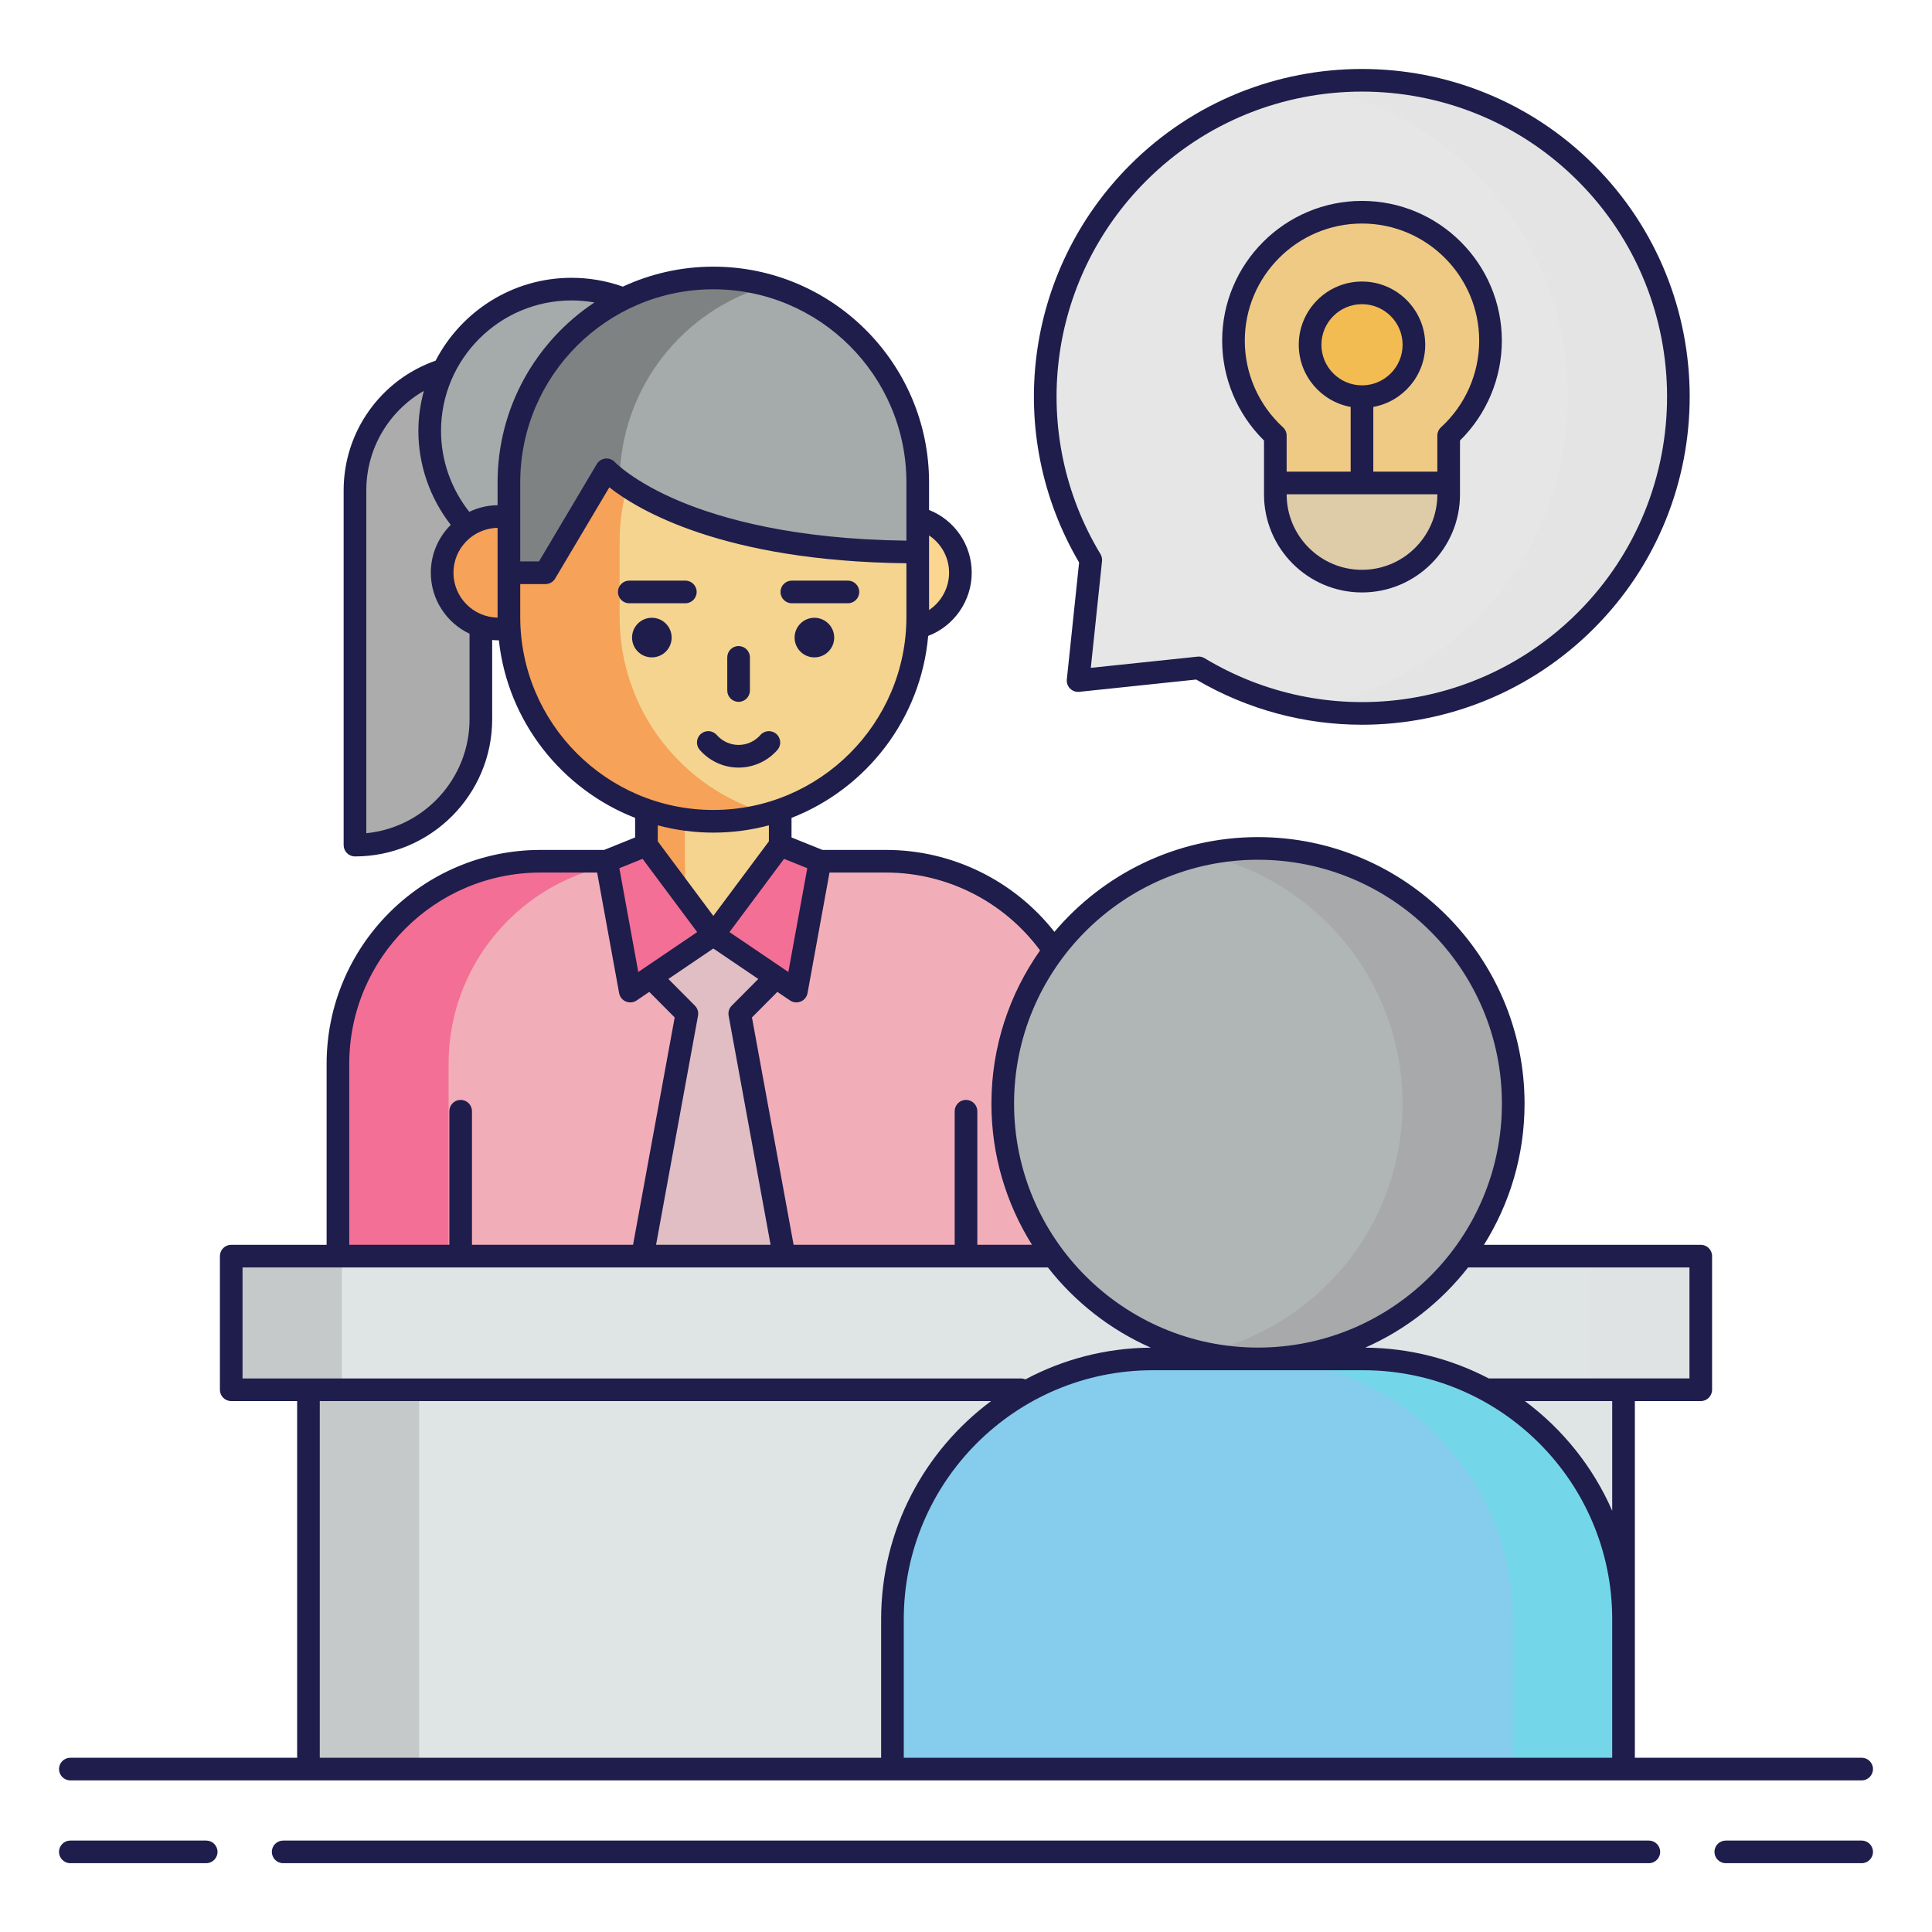 <svg width="140" height="140" viewBox="0 0 140 140" fill="none" xmlns="http://www.w3.org/2000/svg">
<path d="M34.845 26.4C29.807 26.4 25.723 30.485 25.723 35.522V61.239C30.761 61.239 34.845 57.154 34.845 52.117V26.4Z" fill="#5B5B5B" fill-opacity="0.5"/>
<path d="M41.414 41.502C47.09 41.502 51.691 36.901 51.691 31.226C51.691 25.551 47.09 20.95 41.414 20.95C35.739 20.95 31.138 25.551 31.138 31.226C31.138 36.901 35.739 41.502 41.414 41.502Z" fill="#A5AAAB"/>
<path d="M78.893 107.902H24.487V77.088C24.487 68.981 31.06 62.409 39.166 62.409H64.214C72.321 62.409 78.893 68.981 78.893 77.088V107.902Z" fill="#F2AEB8"/>
<path d="M47.188 62.408H39.166C31.06 62.408 24.487 68.981 24.487 77.088V107.901H32.508V77.088C32.508 68.981 39.081 62.408 47.188 62.408Z" fill="#F36F96"/>
<path d="M53.922 67.741H49.459C48.015 67.741 46.844 66.57 46.844 65.126V52.147C46.844 50.702 48.015 49.532 49.459 49.532H53.922C55.366 49.532 56.537 50.702 56.537 52.147V65.126C56.537 66.57 55.366 67.741 53.922 67.741Z" fill="#F8AF23" fill-opacity="0.5"/>
<path d="M49.459 49.531C48.015 49.531 46.844 50.702 46.844 52.146V65.125C46.844 66.569 48.015 67.74 49.459 67.74H49.643V49.531H49.459Z" fill="#F6A259"/>
<path d="M56.537 65.126V52.147C56.537 50.702 55.366 49.532 53.922 49.532H49.644V67.741H53.922C55.366 67.741 56.537 66.57 56.537 65.126Z" fill="#F4D48F"/>
<path d="M36.115 45.578C38.366 45.578 40.191 43.753 40.191 41.502C40.191 39.251 38.366 37.426 36.115 37.426C33.864 37.426 32.039 39.251 32.039 41.502C32.039 43.753 33.864 45.578 36.115 45.578Z" fill="#F6A259"/>
<path d="M65.519 45.578C67.77 45.578 69.595 43.753 69.595 41.502C69.595 39.251 67.77 37.426 65.519 37.426C63.268 37.426 61.443 39.251 61.443 41.502C61.443 43.753 63.268 45.578 65.519 45.578Z" fill="#F8AF23" fill-opacity="0.5"/>
<path d="M51.691 59.514C43.51 59.514 36.878 52.882 36.878 44.701V39.239C36.878 31.059 43.51 24.427 51.691 24.427C59.871 24.427 66.503 31.059 66.503 39.239V44.701C66.503 52.882 59.871 59.514 51.691 59.514Z" fill="#F4D48F"/>
<path d="M44.899 44.702V39.24C44.899 32.45 49.47 26.731 55.701 24.981C54.425 24.623 53.081 24.427 51.691 24.427C43.51 24.427 36.878 31.059 36.878 39.24V44.702C36.878 52.882 43.51 59.514 51.691 59.514C53.081 59.514 54.425 59.319 55.701 58.96C49.47 57.211 44.899 51.492 44.899 44.702Z" fill="#F87023" fill-opacity="0.5"/>
<path d="M47.235 47.636C48.028 47.636 48.67 46.994 48.67 46.202C48.67 45.409 48.028 44.767 47.235 44.767C46.443 44.767 45.801 45.409 45.801 46.202C45.801 46.994 46.443 47.636 47.235 47.636Z" fill="#1E1D4C"/>
<path d="M59.014 47.636C59.806 47.636 60.449 46.994 60.449 46.202C60.449 45.409 59.806 44.767 59.014 44.767C58.222 44.767 57.58 45.409 57.58 46.202C57.58 46.994 58.222 47.636 59.014 47.636Z" fill="#1E1D4C"/>
<path d="M46.844 61.239L51.691 67.741L45.672 71.82L43.955 62.402L46.844 61.239Z" fill="#F36F96"/>
<path d="M56.537 61.239L51.691 67.741L57.709 71.82L59.427 62.402L56.537 61.239Z" fill="#F36F96"/>
<path d="M53.606 73.454L56.228 70.816L51.69 67.741L47.152 70.816L49.775 73.454L46.503 91.319L51.69 98.217L56.878 91.319L53.606 73.454Z" fill="#CECECE" fill-opacity="0.5"/>
<path d="M36.878 41.502H39.525L43.954 34.044C43.954 34.044 49.4 40.002 66.502 40.002V34.955C66.502 26.774 59.871 20.142 51.69 20.142C43.509 20.142 36.877 26.774 36.877 34.955V41.502H36.878Z" fill="#A5AAAB"/>
<path d="M55.701 20.696C54.425 20.338 53.081 20.142 51.691 20.142C43.51 20.142 36.878 26.774 36.878 34.955V41.502H39.525L43.955 34.044C43.955 34.044 44.248 34.362 44.902 34.849C44.949 28.106 49.502 22.436 55.701 20.696Z" fill="#5B5B5B" fill-opacity="0.5"/>
<path d="M16.755 91.022H123.244V100.708H16.755V91.022Z" fill="#DFE4E5"/>
<path d="M16.755 91.022H24.776V100.708H16.755V91.022Z" fill="#AFAFAF" fill-opacity="0.5"/>
<path d="M115.224 91.022H123.245V100.708H115.224V91.022Z" fill="#E2E2E2" fill-opacity="0.5"/>
<path d="M22.352 100.708H117.647V128.192H22.352V100.708Z" fill="#DFE4E5"/>
<path d="M22.352 100.708H30.373V128.192H22.352V100.708Z" fill="#AFAFAF" fill-opacity="0.5"/>
<path d="M114.914 44.964C123.872 36.006 123.872 21.483 114.914 12.525C105.956 3.567 91.433 3.567 82.475 12.525C74.867 20.134 73.725 31.756 79.041 40.574L78.123 49.317L86.865 48.398C95.684 53.715 107.306 52.572 114.914 44.964Z" fill="#CECECE" fill-opacity="0.5"/>
<path d="M114.914 12.523C109.411 7.02 101.808 4.903 94.684 6.162C99.156 6.952 103.439 9.069 106.893 12.523C115.851 21.481 115.851 36.004 106.893 44.962C103.438 48.417 99.154 50.534 94.683 51.323C101.806 52.583 109.41 50.466 114.914 44.962C123.872 36.005 123.872 21.481 114.914 12.523Z" fill="#E2E2E2" fill-opacity="0.5"/>
<path d="M91.159 98.472C101.374 98.472 109.655 90.191 109.655 79.976C109.655 69.761 101.374 61.48 91.159 61.48C80.944 61.48 72.663 69.761 72.663 79.976C72.663 90.191 80.944 98.472 91.159 98.472Z" fill="#B0B5B6"/>
<path d="M91.159 61.48C89.781 61.48 88.44 61.636 87.149 61.922C95.435 63.754 101.634 71.139 101.634 79.977C101.634 88.814 95.435 96.199 87.149 98.032C88.44 98.317 89.781 98.473 91.159 98.473C101.374 98.473 109.655 90.192 109.655 79.977C109.655 69.761 101.374 61.48 91.159 61.48Z" fill="#9E9E9E" fill-opacity="0.5"/>
<path d="M117.647 128.193H64.67V117.334C64.67 106.917 73.115 98.472 83.532 98.472H98.786C109.202 98.472 117.647 106.917 117.647 117.334V128.193Z" fill="#86CCEC"/>
<path d="M98.785 98.472H90.764C101.181 98.472 109.626 106.917 109.626 117.334V128.193H117.647V117.334C117.647 106.917 109.202 98.472 98.785 98.472Z" fill="#63E2E7" fill-opacity="0.5"/>
<path d="M108.009 24.691C108.009 19.547 103.839 15.378 98.696 15.378C93.552 15.378 89.383 19.548 89.383 24.691C89.383 27.415 90.552 29.865 92.415 31.568V35.831C92.415 39.3 95.228 42.111 98.696 42.111C102.165 42.111 104.977 39.299 104.977 35.831V31.568C106.84 29.865 108.009 27.415 108.009 24.691Z" fill="#F8AF23" fill-opacity="0.5"/>
<path d="M92.415 35.831C92.415 39.3 95.227 42.111 98.695 42.111C102.164 42.111 104.976 39.299 104.976 35.831V34.998H92.415V35.831Z" fill="#CECECE" fill-opacity="0.5"/>
<path d="M98.696 28.745C100.774 28.745 102.458 27.061 102.458 24.983C102.458 22.905 100.774 21.221 98.696 21.221C96.618 21.221 94.934 22.905 94.934 24.983C94.934 27.061 96.618 28.745 98.696 28.745Z" fill="#F8AF23" fill-opacity="0.5"/>
<path d="M14.942 133.374H5.097C4.643 133.374 4.276 133.74 4.276 134.194C4.276 134.647 4.643 135.014 5.097 135.014H14.942C15.395 135.014 15.762 134.647 15.762 134.194C15.762 133.74 15.395 133.374 14.942 133.374Z" fill="#1E1D4C"/>
<path d="M134.903 133.374H125.058C124.604 133.374 124.237 133.74 124.237 134.194C124.237 134.647 124.604 135.014 125.058 135.014H134.903C135.356 135.014 135.723 134.647 135.723 134.194C135.723 133.74 135.356 133.374 134.903 133.374Z" fill="#1E1D4C"/>
<path d="M119.481 133.374H20.519C20.066 133.374 19.699 133.74 19.699 134.194C19.699 134.647 20.066 135.014 20.519 135.014H119.481C119.935 135.014 120.302 134.647 120.302 134.194C120.302 133.74 119.934 133.374 119.481 133.374Z" fill="#1E1D4C"/>
<path d="M5.097 129.013H22.352H64.671H117.647H134.903C135.356 129.013 135.723 128.646 135.723 128.193C135.723 127.74 135.356 127.373 134.903 127.373H118.468V117.334V101.528H123.244C123.697 101.528 124.064 101.162 124.064 100.708V91.023C124.064 90.57 123.697 90.203 123.244 90.203H107.535C109.395 87.235 110.475 83.73 110.475 79.977C110.475 69.326 101.81 60.66 91.159 60.66C85.249 60.66 79.954 63.331 76.407 67.526C73.477 63.797 68.976 61.589 64.214 61.589H59.603L57.357 60.685V59.268C62.774 57.153 66.73 52.102 67.259 46.081C69.136 45.366 70.415 43.538 70.415 41.504C70.415 39.481 69.183 37.69 67.323 36.954V34.956C67.323 26.336 60.31 19.323 51.69 19.323C49.346 19.323 47.124 19.845 45.127 20.773C45.111 20.767 45.098 20.758 45.082 20.752C43.906 20.34 42.671 20.131 41.414 20.131C37.13 20.131 33.414 22.575 31.565 26.136C27.579 27.529 24.902 31.298 24.902 35.523V61.24C24.902 61.693 25.269 62.06 25.723 62.06C31.204 62.06 35.665 57.6 35.665 52.118V46.376C35.813 46.39 35.962 46.399 36.114 46.399C36.126 46.399 36.138 46.397 36.15 46.396C36.788 52.279 40.701 57.189 46.023 59.267V60.685L43.777 61.589C43.777 61.589 43.776 61.589 43.776 61.589H39.167C30.62 61.589 23.668 68.542 23.668 77.089V90.203H16.756C16.302 90.203 15.935 90.57 15.935 91.023V100.708C15.935 101.162 16.302 101.528 16.756 101.528H21.532V127.373H5.097C4.643 127.373 4.276 127.74 4.276 128.193C4.276 128.646 4.643 129.013 5.097 129.013ZM65.491 127.373V117.334C65.491 107.386 73.584 99.292 83.532 99.292H98.786C108.734 99.292 116.827 107.385 116.827 117.334V127.373H65.491ZM116.827 109.478C115.441 106.307 113.246 103.568 110.5 101.528H116.827V109.478ZM122.424 91.843V99.887H117.647H108.214H107.903C107.897 99.887 107.891 99.889 107.884 99.889C105.201 98.484 102.156 97.678 98.928 97.656C101.87 96.358 104.427 94.347 106.383 91.843H122.424ZM91.159 62.3C100.905 62.3 108.834 70.229 108.834 79.976C108.834 89.722 100.905 97.651 91.159 97.651C81.412 97.651 73.483 89.722 73.483 79.976C73.483 70.229 81.412 62.3 91.159 62.3ZM60.109 63.229H64.214C68.612 63.229 72.759 65.336 75.368 68.871C73.15 72.015 71.842 75.844 71.842 79.976C71.842 83.73 72.922 87.234 74.782 90.202H70.82V80.523C70.82 80.07 70.453 79.703 70 79.703C69.546 79.703 69.18 80.07 69.18 80.523V90.202H57.508L54.49 73.728L56.331 71.876L57.249 72.498C57.387 72.592 57.548 72.639 57.709 72.639C57.817 72.639 57.925 72.618 58.027 72.575C58.282 72.468 58.467 72.238 58.517 71.966L60.109 63.229ZM50.357 72.875L48.433 70.94L51.691 68.732L54.949 70.94L53.025 72.875C52.836 73.066 52.751 73.337 52.8 73.601L55.84 90.202H47.541L50.581 73.601C50.63 73.337 50.546 73.066 50.357 72.875ZM57.127 70.434L52.861 67.543L56.817 62.235L58.499 62.913L57.127 70.434ZM68.774 41.502C68.774 42.605 68.207 43.613 67.323 44.207V40.003V39.24V38.8C68.213 39.393 68.774 40.393 68.774 41.502ZM51.69 20.963C59.406 20.963 65.682 27.24 65.682 34.955V39.178C57.547 39.083 52.284 37.588 49.273 36.327C45.919 34.922 44.57 33.502 44.56 33.491C44.384 33.299 44.13 33.202 43.87 33.228C43.612 33.254 43.381 33.402 43.249 33.625L39.058 40.682H37.698V39.24V37.489C37.698 37.487 37.698 37.483 37.698 37.481V34.955C37.698 27.239 43.975 20.963 51.69 20.963ZM41.414 21.77C41.975 21.77 42.53 21.821 43.076 21.918C38.85 24.72 36.057 29.516 36.057 34.955V36.609C35.323 36.618 34.629 36.791 34.006 37.09C32.688 35.426 31.958 33.356 31.958 31.226C31.958 26.012 36.2 21.77 41.414 21.77ZM34.025 52.117C34.025 56.417 30.738 59.964 26.544 60.378V35.522C26.544 32.513 28.173 29.785 30.716 28.325C30.464 29.252 30.317 30.221 30.317 31.227C30.317 33.695 31.154 36.093 32.664 38.034C31.772 38.921 31.219 40.149 31.219 41.503C31.219 43.455 32.369 45.138 34.025 45.924V52.117ZM32.859 41.502C32.859 39.727 34.288 38.281 36.057 38.25V39.24V41.502V44.702C36.057 44.72 36.059 44.737 36.059 44.755C34.289 44.725 32.859 43.279 32.859 41.502ZM37.698 44.702V42.323H39.525C39.814 42.323 40.083 42.17 40.23 41.921L44.154 35.315C46.196 36.926 52.365 40.666 65.683 40.816V44.701C65.683 52.416 59.406 58.693 51.69 58.693C43.975 58.693 37.698 52.417 37.698 44.702ZM51.69 60.335C53.082 60.335 54.431 60.149 55.717 59.806V60.966L51.69 66.369L47.664 60.966V59.806C48.95 60.149 50.299 60.335 51.69 60.335ZM46.564 62.236L50.52 67.543L46.253 70.435L44.881 62.913L46.564 62.236ZM25.308 77.088C25.308 69.445 31.525 63.229 39.166 63.229H43.271L44.864 71.966C44.914 72.239 45.098 72.468 45.354 72.575C45.456 72.618 45.564 72.639 45.672 72.639C45.833 72.639 45.994 72.592 46.131 72.498L47.05 71.876L48.89 73.728L45.873 90.202H34.201V80.523C34.201 80.07 33.834 79.703 33.381 79.703C32.928 79.703 32.561 80.07 32.561 80.523V90.202H25.308V77.088ZM17.576 91.843H75.934C77.891 94.347 80.448 96.357 83.39 97.656C80.11 97.679 77.018 98.509 74.304 99.957C74.203 99.913 74.093 99.888 73.976 99.888H73.88H22.352H17.576V91.843ZM23.172 101.528H71.818C66.987 105.118 63.85 110.866 63.85 117.333V127.372H23.172V101.528Z" fill="#1E1D4C"/>
<path d="M53.521 50.858C53.974 50.858 54.341 50.491 54.341 50.037V47.636C54.341 47.183 53.974 46.816 53.521 46.816C53.067 46.816 52.7 47.183 52.7 47.636V50.037C52.7 50.49 53.068 50.858 53.521 50.858Z" fill="#1E1D4C"/>
<path d="M56.334 54.343C56.633 54.003 56.599 53.485 56.258 53.186C55.917 52.887 55.399 52.921 55.1 53.262C54.699 53.718 54.123 53.981 53.521 53.981C52.918 53.981 52.342 53.719 51.941 53.262C51.642 52.92 51.124 52.887 50.784 53.186C50.443 53.484 50.409 54.003 50.708 54.343C51.42 55.156 52.445 55.622 53.521 55.622C54.596 55.622 55.622 55.156 56.334 54.343Z" fill="#1E1D4C"/>
<path d="M49.663 42.074H45.598C45.145 42.074 44.778 42.441 44.778 42.894C44.778 43.347 45.145 43.715 45.598 43.715H49.663C50.116 43.715 50.483 43.347 50.483 42.894C50.483 42.441 50.116 42.074 49.663 42.074Z" fill="#1E1D4C"/>
<path d="M57.378 43.715H61.443C61.897 43.715 62.264 43.347 62.264 42.894C62.264 42.441 61.897 42.074 61.443 42.074H57.378C56.925 42.074 56.558 42.441 56.558 42.894C56.558 43.347 56.925 43.715 57.378 43.715Z" fill="#1E1D4C"/>
<path d="M77.307 49.231C77.281 49.477 77.367 49.721 77.542 49.896C77.717 50.071 77.961 50.158 78.208 50.132L86.68 49.242C90.428 51.443 94.575 52.517 98.695 52.517C104.83 52.517 110.903 50.135 115.494 45.544C124.757 36.28 124.757 21.208 115.494 11.945C106.231 2.682 91.158 2.682 81.895 11.945C74.22 19.62 72.717 31.43 78.196 40.759L77.307 49.231ZM83.055 13.105C91.68 4.481 105.711 4.481 114.334 13.105C122.958 21.728 122.958 35.76 114.334 44.384C107.128 51.59 96.007 52.952 87.289 47.696C87.161 47.618 87.014 47.578 86.865 47.578C86.837 47.578 86.809 47.58 86.78 47.583L79.044 48.395L79.857 40.659C79.875 40.481 79.835 40.303 79.743 40.15C74.487 31.432 75.849 20.311 83.055 13.105Z" fill="#1E1D4C"/>
<path d="M91.595 35.831C91.595 39.746 94.78 42.931 98.695 42.931C102.61 42.931 105.797 39.746 105.797 35.831V31.921C107.728 30.021 108.829 27.407 108.829 24.691C108.829 19.103 104.283 14.558 98.695 14.558C93.108 14.558 88.562 19.104 88.562 24.691C88.562 27.407 89.663 30.021 91.595 31.921V35.831ZM98.696 41.291C95.685 41.291 93.236 38.841 93.236 35.831V35.819H104.156V35.831C104.156 38.841 101.707 41.291 98.696 41.291ZM98.696 27.924C97.074 27.924 95.755 26.605 95.755 24.983C95.755 23.362 97.074 22.042 98.696 22.042C100.317 22.042 101.638 23.361 101.638 24.983C101.638 26.605 100.317 27.924 98.696 27.924ZM90.202 24.691C90.202 20.009 94.013 16.198 98.695 16.198C103.378 16.198 107.188 20.009 107.188 24.691C107.188 27.07 106.18 29.356 104.422 30.962C104.252 31.118 104.155 31.338 104.155 31.568V34.178H99.515V29.488C101.651 29.099 103.277 27.229 103.277 24.983C103.277 22.457 101.221 20.401 98.695 20.401C96.168 20.401 94.113 22.457 94.113 24.983C94.113 27.229 95.739 29.099 97.874 29.488V34.179H93.235V31.568C93.235 31.338 93.138 31.118 92.968 30.963C91.211 29.356 90.202 27.07 90.202 24.691Z" fill="#1E1D4C"/>
</svg>
